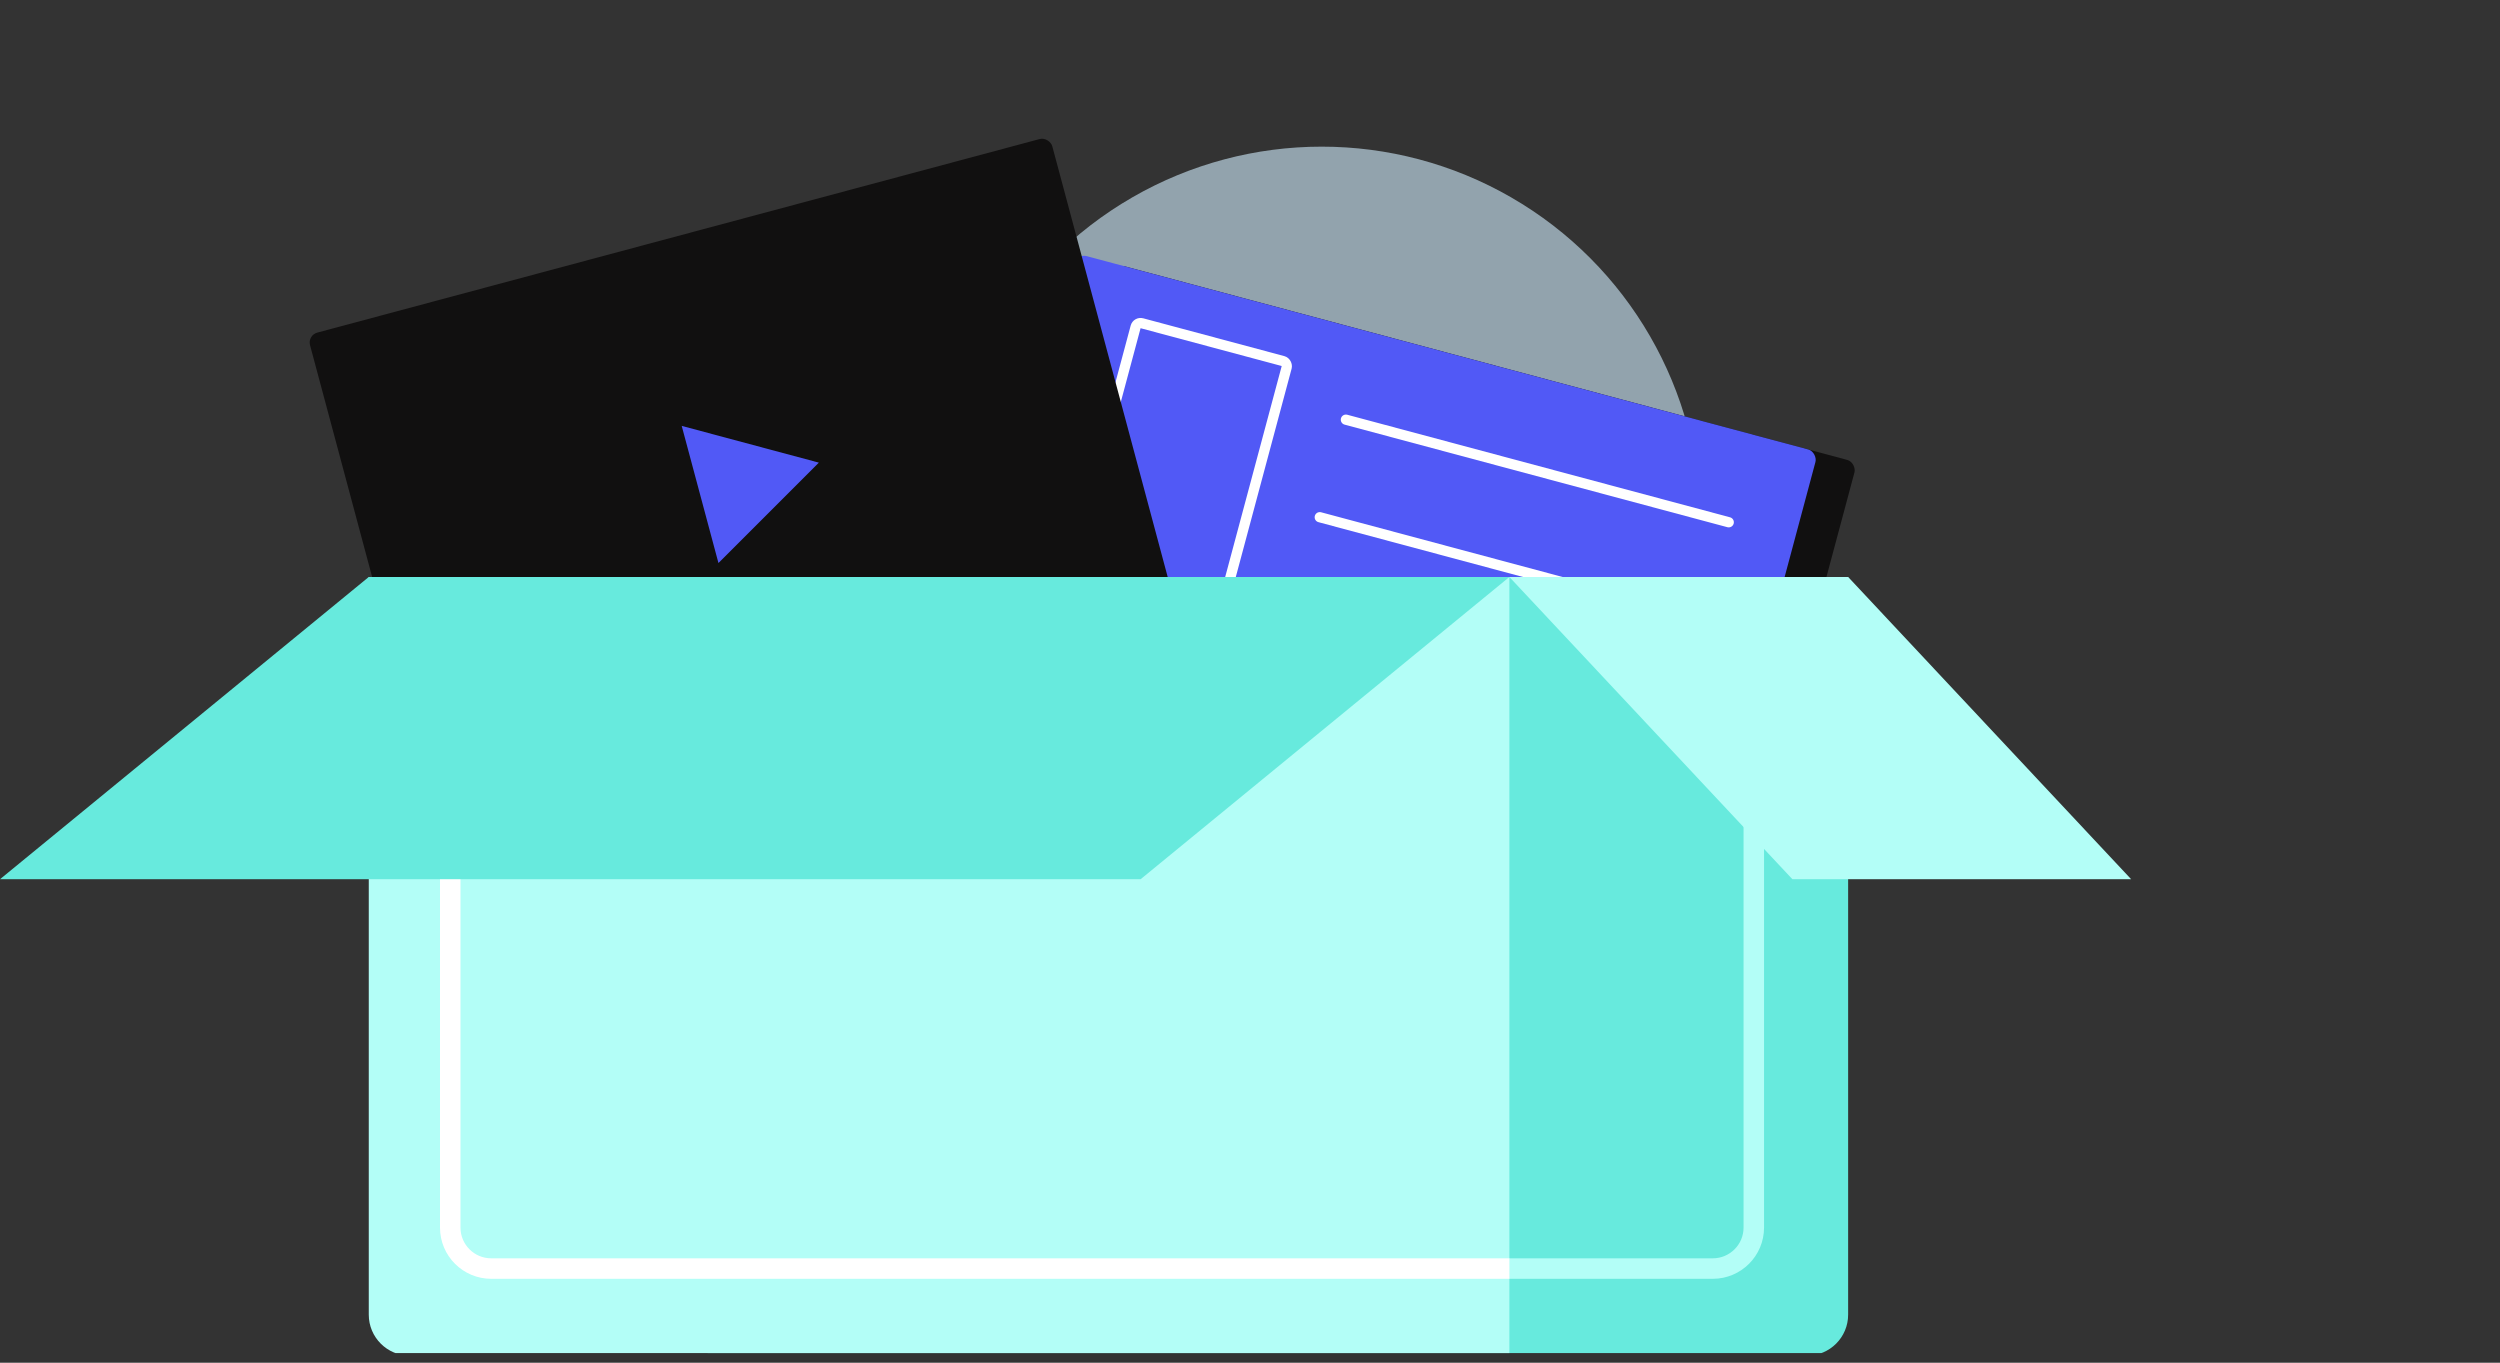 <svg width="244" height="133" viewBox="0 0 244 133" fill="none" xmlns="http://www.w3.org/2000/svg">
<rect x="0" y="0" width="244" height="133" fill="#333333" stroke="none"/>
<g clip-path="url(#clip0_2_10334)">
<circle cx="129" cy="51.313" r="37" fill="#92A3AD"/>
<rect x="108.905" y="25.76" width="74.9" height="36.957" rx="1" transform="rotate(15 108.905 25.76)" fill="#111010"/>
<rect x="105.098" y="24.74" width="74.9" height="36.957" rx="1" transform="rotate(15 105.098 24.74)" fill="#5159F6"/>
<path d="M131.36 40.961L168.724 50.972" stroke="white" stroke-linecap="round"/>
<path d="M128.809 50.48L166.173 60.492" stroke="white" stroke-linecap="round"/>
<path d="M126.259 59.996L163.623 70.008" stroke="white" stroke-linecap="round"/>
<rect x="110.967" y="31.42" width="15.261" height="27.087" rx="0.5" transform="rotate(15 110.967 31.42)" stroke="white"/>
<rect x="30" y="32.721" width="75" height="49" rx="1" transform="rotate(-15 30 32.721)" fill="#111010"/>
<path d="M79.919 45.153L70.121 54.951L66.534 41.566L79.919 45.153Z" fill="#5159F6"/>
<path d="M69.054 56.312H180.378V128.312C180.378 130.522 178.587 132.312 176.378 132.312H69.054V56.312Z" fill="#67EADD"/>
<path d="M171.171 56.312V119.812C171.171 122.022 169.376 123.812 167.167 123.812C129.753 123.812 107.579 123.812 69.054 123.812" stroke="#B3FEF7" stroke-width="2"/>
<path d="M147.316 56.312H180.378L208 85.812H174.938L147.316 56.312Z" fill="#B3FEF7"/>
<path d="M35.992 56.312H147.316V132.312H39.992C37.783 132.312 35.992 130.522 35.992 128.312V56.312Z" fill="#B3FEF7"/>
<path d="M43.944 56.312V119.812C43.944 122.022 45.735 123.812 47.944 123.812H147.316" stroke="white" stroke-width="2"/>
<path d="M35.992 56.312H147.316L111.324 85.812H0L35.992 56.312Z" fill="#67EADD"/>
</g>
<defs>
<clipPath id="clip0_2_10334">
<rect width="244" height="131.75" fill="white" transform="translate(0 0.312)"/>
</clipPath>
</defs>
</svg>
